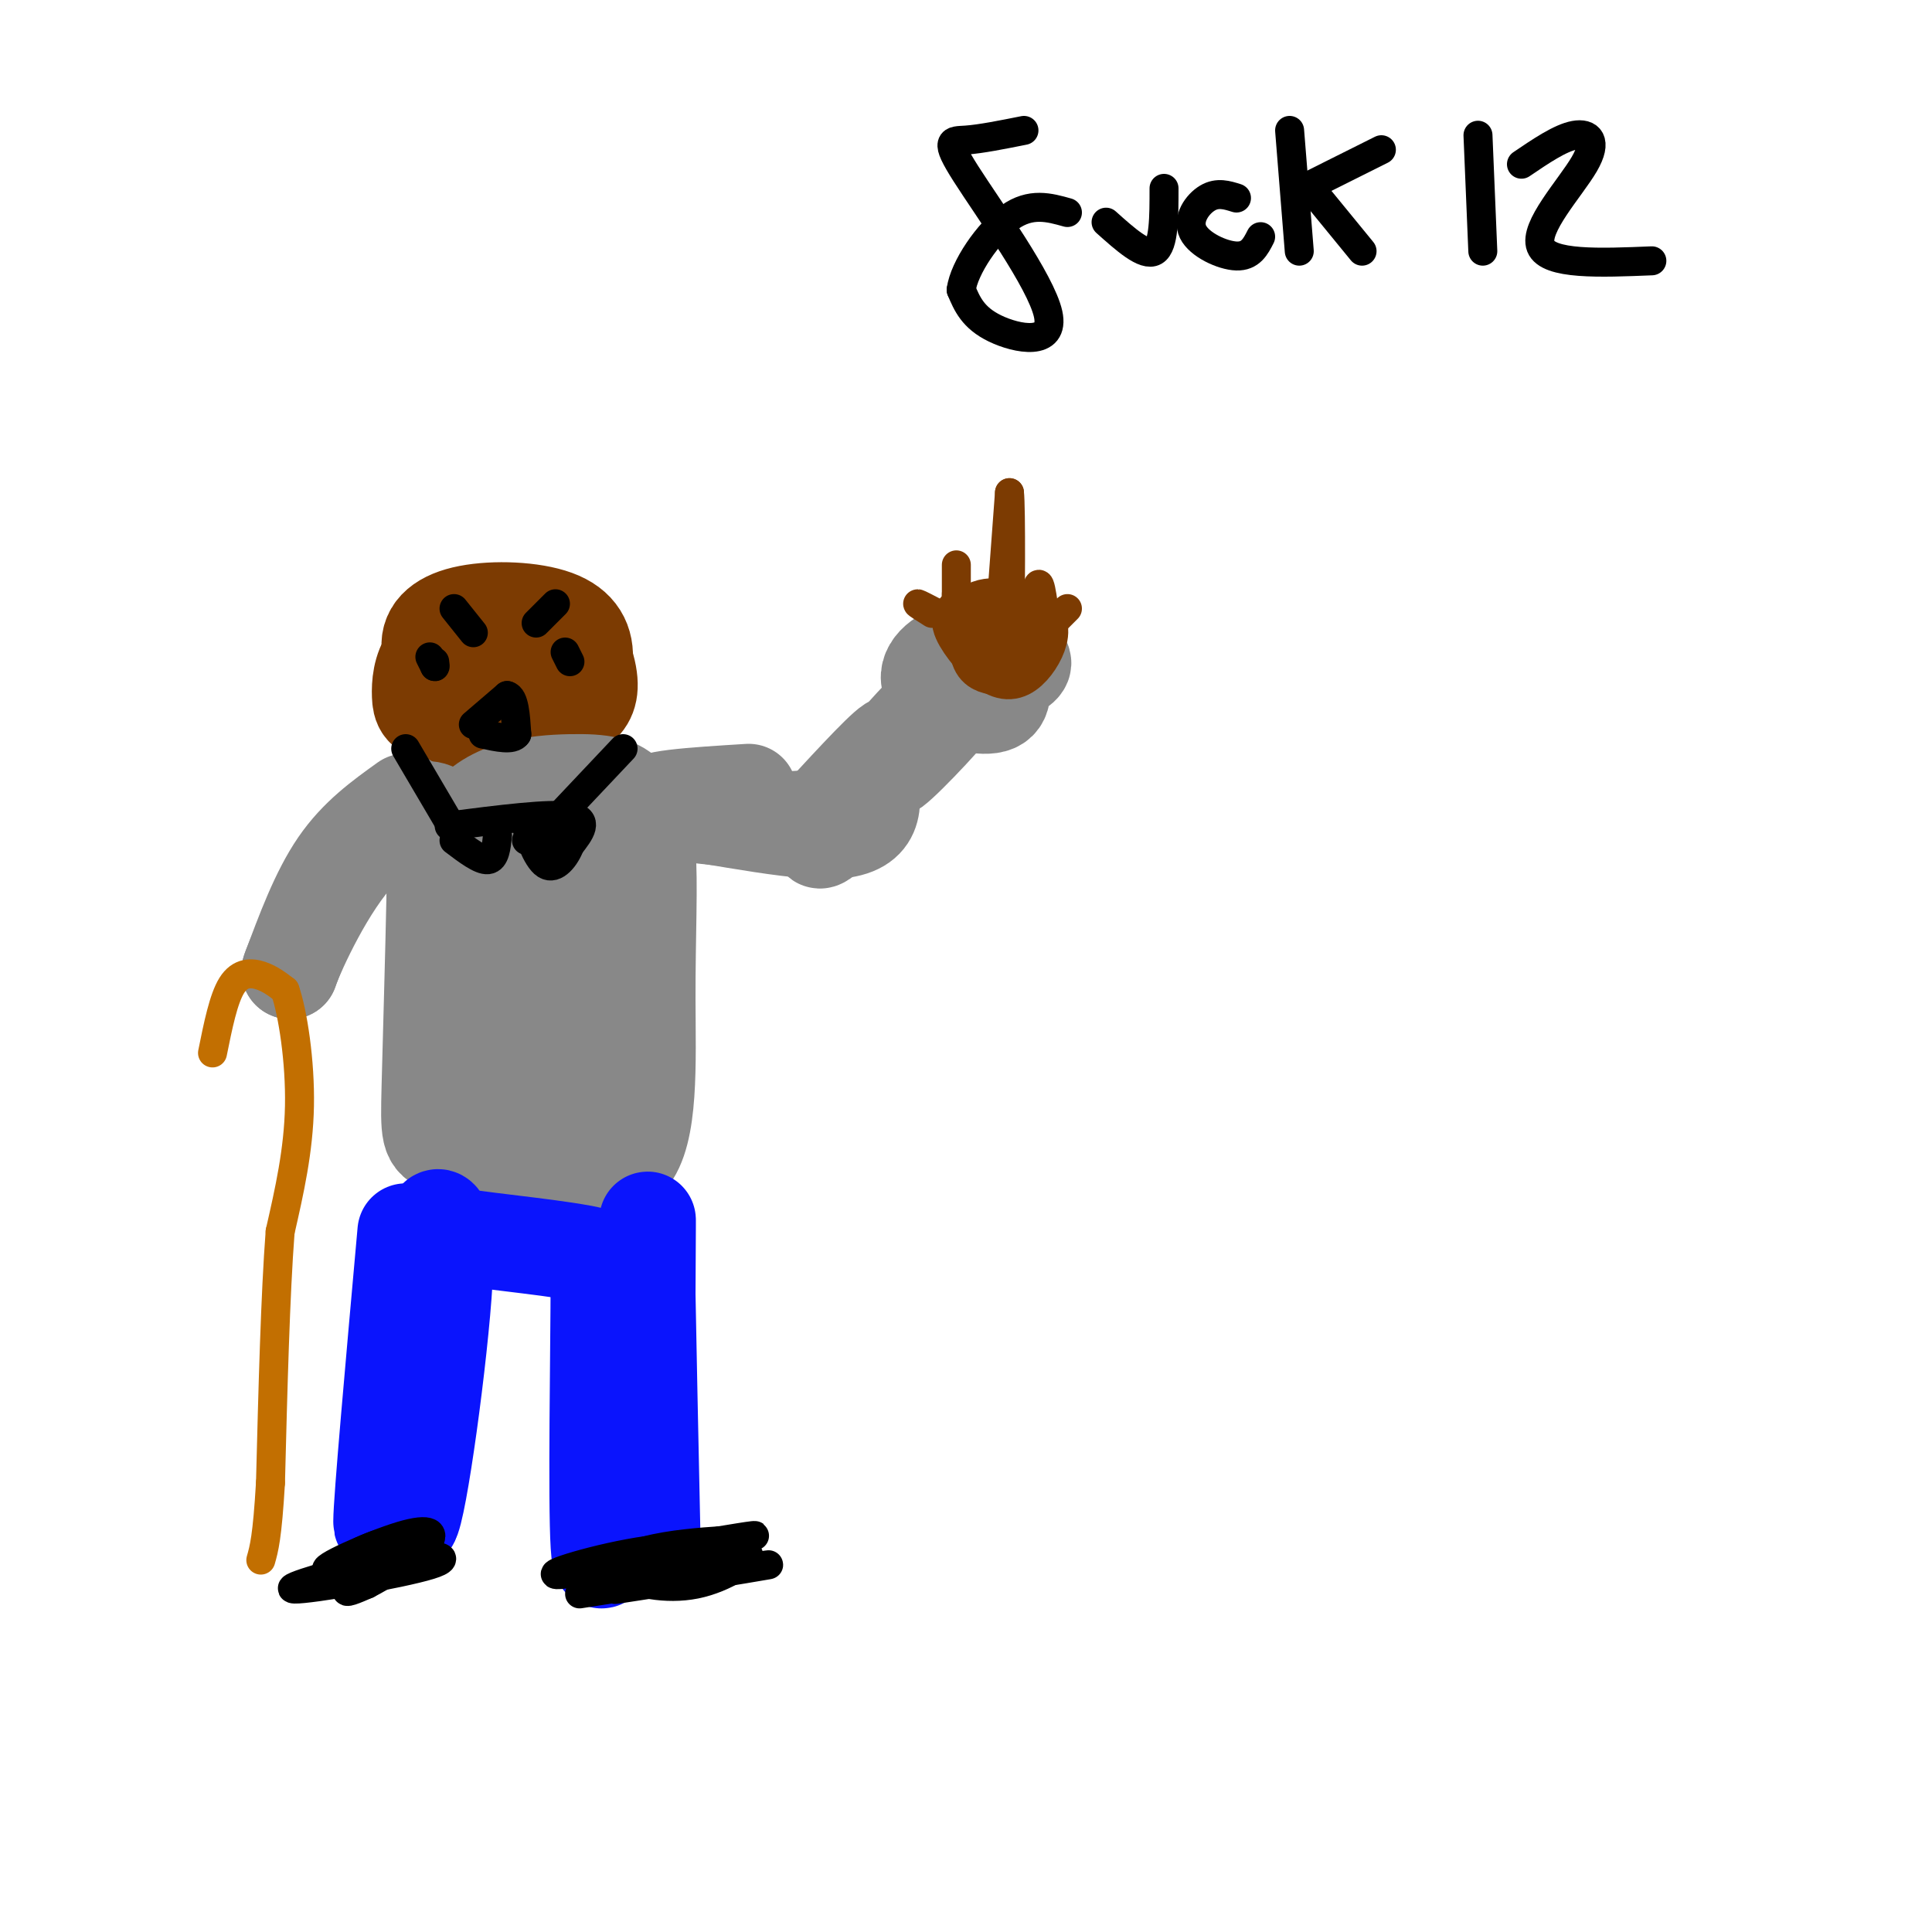 <svg viewBox='0 0 400 400' version='1.1' xmlns='http://www.w3.org/2000/svg' xmlns:xlink='http://www.w3.org/1999/xlink'><g fill='none' stroke='#7C3B02' stroke-width='20' stroke-linecap='round' stroke-linejoin='round'><path d='M106,129c-2.310,-1.075 -4.620,-2.150 -7,-1c-2.380,1.150 -4.831,4.524 -6,7c-1.169,2.476 -1.056,4.055 0,6c1.056,1.945 3.055,4.258 7,6c3.945,1.742 9.835,2.914 14,1c4.165,-1.914 6.603,-6.913 7,-11c0.397,-4.087 -1.247,-7.261 -6,-9c-4.753,-1.739 -12.614,-2.043 -18,-1c-5.386,1.043 -8.296,3.435 -8,7c0.296,3.565 3.799,8.304 8,11c4.201,2.696 9.101,3.348 14,4'/><path d='M111,149c3.748,0.355 6.117,-0.756 8,-2c1.883,-1.244 3.279,-2.621 3,-6c-0.279,-3.379 -2.232,-8.761 -6,-11c-3.768,-2.239 -9.349,-1.334 -13,0c-3.651,1.334 -5.371,3.098 -6,6c-0.629,2.902 -0.166,6.942 3,9c3.166,2.058 9.034,2.132 13,1c3.966,-1.132 6.029,-3.472 5,-7c-1.029,-3.528 -5.149,-8.245 -9,-10c-3.851,-1.755 -7.432,-0.548 -11,1c-3.568,1.548 -7.121,3.435 -9,6c-1.879,2.565 -2.083,5.806 -2,8c0.083,2.194 0.452,3.341 4,4c3.548,0.659 10.274,0.829 17,1'/><path d='M108,149c3.946,-1.829 5.312,-6.902 4,-10c-1.312,-3.098 -5.302,-4.223 -8,-5c-2.698,-0.777 -4.104,-1.207 -6,1c-1.896,2.207 -4.284,7.052 -5,10c-0.716,2.948 0.238,4.001 2,5c1.762,0.999 4.330,1.944 8,1c3.670,-0.944 8.440,-3.778 10,-7c1.560,-3.222 -0.090,-6.831 -2,-9c-1.910,-2.169 -4.081,-2.899 -7,-2c-2.919,0.899 -6.587,3.427 -8,6c-1.413,2.573 -0.573,5.193 1,7c1.573,1.807 3.878,2.802 6,2c2.122,-0.802 4.061,-3.401 6,-6'/><path d='M109,142c1.000,-1.667 0.500,-2.833 0,-4'/></g>
<g fill='none' stroke='#888888' stroke-width='20' stroke-linecap='round' stroke-linejoin='round'><path d='M84,166c-5.000,3.583 -10.000,7.167 -14,13c-4.000,5.833 -7.000,13.917 -10,22'/><path d='M60,201c0.095,-0.702 5.333,-13.458 12,-22c6.667,-8.542 14.762,-12.869 18,-11c3.238,1.869 1.619,9.935 0,18'/><path d='M90,186c-0.214,10.917 -0.750,29.208 -1,39c-0.250,9.792 -0.214,11.083 3,12c3.214,0.917 9.607,1.458 16,2'/><path d='M108,239c7.228,2.077 17.298,6.268 22,1c4.702,-5.268 4.035,-19.995 4,-33c-0.035,-13.005 0.561,-24.287 0,-31c-0.561,-6.713 -2.281,-8.856 -4,-11'/><path d='M130,165c-2.038,-2.469 -5.135,-3.142 -12,-3c-6.865,0.142 -17.500,1.100 -22,9c-4.500,7.900 -2.865,22.742 -2,31c0.865,8.258 0.962,9.931 2,10c1.038,0.069 3.019,-1.465 5,-3'/><path d='M101,209c1.239,-4.155 1.838,-13.041 4,-24c2.162,-10.959 5.889,-23.989 6,-10c0.111,13.989 -3.393,54.997 -2,57c1.393,2.003 7.684,-34.999 10,-43c2.316,-8.001 0.658,13.000 -1,34'/><path d='M118,223c1.419,-3.862 5.466,-30.516 7,-38c1.534,-7.484 0.556,4.203 0,11c-0.556,6.797 -0.690,8.702 -1,3c-0.310,-5.702 -0.794,-19.013 -1,-25c-0.206,-5.987 -0.132,-4.650 1,-3c1.132,1.650 3.324,3.614 5,3c1.676,-0.614 2.838,-3.807 4,-7'/><path d='M133,167c8.933,0.511 29.267,5.289 39,5c9.733,-0.289 8.867,-5.644 8,-11'/><path d='M180,161c6.179,-6.310 17.625,-16.583 18,-16c0.375,0.583 -10.321,12.024 -13,14c-2.679,1.976 2.661,-5.512 8,-13'/><path d='M193,146c-3.493,3.198 -16.225,17.692 -21,24c-4.775,6.308 -1.593,4.429 3,-1c4.593,-5.429 10.598,-14.408 10,-15c-0.598,-0.592 -7.799,7.204 -15,15'/><path d='M170,169c-10.733,2.022 -30.067,-0.422 -34,-2c-3.933,-1.578 7.533,-2.289 19,-3'/><path d='M205,135c-2.511,-0.329 -5.021,-0.658 -6,1c-0.979,1.658 -0.425,5.303 2,6c2.425,0.697 6.721,-1.553 9,-3c2.279,-1.447 2.542,-2.092 0,-3c-2.542,-0.908 -7.887,-2.078 -12,-1c-4.113,1.078 -6.992,4.406 -5,7c1.992,2.594 8.855,4.456 12,4c3.145,-0.456 2.573,-3.228 2,-6'/><path d='M207,140c-0.267,-1.822 -1.933,-3.378 -4,-3c-2.067,0.378 -4.533,2.689 -7,5'/><path d='M125,218c0.000,0.000 -4.000,7.000 -4,7'/><path d='M117,230c0.000,0.000 1.000,3.000 1,3'/></g>
<g fill='none' stroke='#0A14FD' stroke-width='20' stroke-linecap='round' stroke-linejoin='round'><path d='M84,255c-2.500,27.917 -5.000,55.833 -5,60c0.000,4.167 2.500,-15.417 5,-35'/><path d='M84,280c1.267,-12.867 1.933,-27.533 2,-22c0.067,5.533 -0.467,31.267 -1,57'/><path d='M85,315c1.607,-1.738 6.125,-34.583 7,-50c0.875,-15.417 -1.893,-13.405 -2,-12c-0.107,1.405 2.446,2.202 5,3'/><path d='M95,256c6.956,1.133 21.844,2.467 28,4c6.156,1.533 3.578,3.267 1,5'/><path d='M124,265c-0.022,13.800 -0.578,45.800 0,55c0.578,9.200 2.289,-4.400 4,-18'/><path d='M128,302c1.200,-12.844 2.200,-35.956 3,-35c0.800,0.956 1.400,25.978 2,51'/><path d='M133,318c0.533,-5.578 0.867,-45.022 1,-59c0.133,-13.978 0.067,-2.489 0,9'/><path d='M134,268c0.167,9.667 0.583,29.333 1,49'/></g>
<g fill='none' stroke='#C26F01' stroke-width='6' stroke-linecap='round' stroke-linejoin='round'><path d='M44,218c1.133,-5.622 2.267,-11.244 4,-14c1.733,-2.756 4.067,-2.644 6,-2c1.933,0.644 3.467,1.822 5,3'/><path d='M59,205c1.622,4.644 3.178,14.756 3,24c-0.178,9.244 -2.089,17.622 -4,26'/><path d='M58,255c-1.000,13.000 -1.500,32.500 -2,52'/><path d='M56,307c-0.667,11.333 -1.333,13.667 -2,16'/></g>
<g fill='none' stroke='#000000' stroke-width='6' stroke-linecap='round' stroke-linejoin='round'><path d='M120,330c20.533,-3.200 41.067,-6.400 39,-6c-2.067,0.400 -26.733,4.400 -31,5c-4.267,0.600 11.867,-2.200 28,-5'/><path d='M156,324c-1.988,-0.298 -20.958,1.458 -23,2c-2.042,0.542 12.845,-0.131 19,-1c6.155,-0.869 3.577,-1.935 1,-3'/><path d='M153,322c-2.474,-1.105 -9.158,-2.368 -19,-1c-9.842,1.368 -22.842,5.368 -18,5c4.842,-0.368 27.526,-5.105 36,-7c8.474,-1.895 2.737,-0.947 -3,0'/><path d='M149,319c-3.374,0.211 -10.310,0.739 -15,2c-4.690,1.261 -7.133,3.256 -5,5c2.133,1.744 8.844,3.239 15,2c6.156,-1.239 11.759,-5.211 11,-6c-0.759,-0.789 -7.879,1.606 -15,4'/><path d='M83,322c-12.557,3.445 -25.113,6.890 -22,7c3.113,0.110 21.896,-3.115 28,-5c6.104,-1.885 -0.472,-2.431 -6,-1c-5.528,1.431 -10.008,4.837 -11,6c-0.992,1.163 1.504,0.081 4,-1'/><path d='M76,328c3.286,-1.700 9.500,-5.451 12,-8c2.500,-2.549 1.284,-3.895 -5,-2c-6.284,1.895 -17.637,7.030 -15,7c2.637,-0.030 19.264,-5.224 21,-6c1.736,-0.776 -11.417,2.868 -16,5c-4.583,2.132 -0.595,2.752 3,2c3.595,-0.752 6.798,-2.876 10,-5'/><path d='M86,321c1.100,-1.478 -1.148,-2.675 -5,-2c-3.852,0.675 -9.306,3.220 -10,5c-0.694,1.780 3.373,2.794 6,2c2.627,-0.794 3.813,-3.397 5,-6'/><path d='M94,126c0.000,0.000 4.000,5.000 4,5'/><path d='M111,129c0.000,0.000 4.000,-4.000 4,-4'/><path d='M89,136c0.000,0.000 1.000,2.000 1,2'/><path d='M90,138c0.167,0.167 0.083,-0.417 0,-1'/><path d='M118,137c0.000,0.000 -1.000,-2.000 -1,-2'/><path d='M98,150c0.000,0.000 7.000,-6.000 7,-6'/><path d='M105,144c1.500,0.333 1.750,4.167 2,8'/><path d='M107,152c-0.833,1.333 -3.917,0.667 -7,0'/></g>
<g fill='none' stroke='#7C3B02' stroke-width='12' stroke-linecap='round' stroke-linejoin='round'><path d='M203,127c-2.221,0.009 -4.443,0.018 -4,2c0.443,1.982 3.549,5.937 6,8c2.451,2.063 4.247,2.234 6,1c1.753,-1.234 3.461,-3.872 4,-6c0.539,-2.128 -0.093,-3.746 -3,-5c-2.907,-1.254 -8.090,-2.145 -10,0c-1.910,2.145 -0.546,7.327 2,9c2.546,1.673 6.273,-0.164 10,-2'/><path d='M214,134c1.283,-2.315 -0.510,-7.103 -3,-8c-2.490,-0.897 -5.677,2.097 -7,4c-1.323,1.903 -0.783,2.714 1,4c1.783,1.286 4.809,3.048 6,1c1.191,-2.048 0.549,-7.905 -2,-9c-2.549,-1.095 -7.003,2.572 -7,5c0.003,2.428 4.462,3.615 7,4c2.538,0.385 3.154,-0.033 3,-1c-0.154,-0.967 -1.077,-2.484 -2,-4'/><path d='M210,130c-1.560,-0.952 -4.458,-1.333 -6,0c-1.542,1.333 -1.726,4.381 -1,6c0.726,1.619 2.363,1.810 4,2'/></g>
<g fill='none' stroke='#7C3B02' stroke-width='6' stroke-linecap='round' stroke-linejoin='round'><path d='M207,129c0.000,0.000 2.000,-27.000 2,-27'/><path d='M209,102c0.356,2.822 0.244,23.378 0,31c-0.244,7.622 -0.622,2.311 -1,-3'/><path d='M198,126c0.000,-4.250 0.000,-8.500 0,-9c0.000,-0.500 0.000,2.750 0,6'/><path d='M198,123c0.000,1.167 0.000,1.083 0,1'/><path d='M193,127c-1.583,-1.000 -3.167,-2.000 -3,-2c0.167,0.000 2.083,1.000 4,2'/><path d='M214,127c0.333,-2.833 0.667,-5.667 1,-6c0.333,-0.333 0.667,1.833 1,4'/><path d='M218,129c0.000,0.000 3.000,-3.000 3,-3'/></g>
<g fill='none' stroke='#000000' stroke-width='6' stroke-linecap='round' stroke-linejoin='round'><path d='M212,27c-4.480,0.895 -8.960,1.789 -12,2c-3.040,0.211 -4.640,-0.263 0,7c4.640,7.263 15.518,22.263 17,29c1.482,6.737 -6.434,5.211 -11,3c-4.566,-2.211 -5.783,-5.105 -7,-8'/><path d='M199,60c0.600,-4.533 5.600,-11.867 10,-15c4.400,-3.133 8.200,-2.067 12,-1'/><path d='M229,46c4.000,3.583 8.000,7.167 10,6c2.000,-1.167 2.000,-7.083 2,-13'/><path d='M256,41c-1.958,-0.619 -3.917,-1.238 -6,0c-2.083,1.238 -4.292,4.333 -3,7c1.292,2.667 6.083,4.905 9,5c2.917,0.095 3.958,-1.952 5,-4'/><path d='M267,27c0.000,0.000 2.000,25.000 2,25'/><path d='M270,39c0.000,0.000 16.000,-8.000 16,-8'/><path d='M273,41c0.000,0.000 9.000,11.000 9,11'/><path d='M306,28c0.000,0.000 1.000,24.000 1,24'/><path d='M315,34c4.018,-2.726 8.036,-5.452 11,-6c2.964,-0.548 4.875,1.083 2,6c-2.875,4.917 -10.536,13.119 -9,17c1.536,3.881 12.268,3.440 23,3'/><path d='M93,171c10.417,-1.333 20.833,-2.667 25,-2c4.167,0.667 2.083,3.333 0,6'/><path d='M118,175c-0.869,2.357 -3.042,5.250 -5,4c-1.958,-1.250 -3.702,-6.643 -4,-8c-0.298,-1.357 0.851,1.321 2,4'/><path d='M111,175c1.200,0.667 3.200,0.333 3,0c-0.200,-0.333 -2.600,-0.667 -5,-1'/><path d='M94,174c2.750,2.083 5.500,4.167 7,4c1.500,-0.167 1.750,-2.583 2,-5'/><path d='M94,172c0.000,0.000 -10.000,-17.000 -10,-17'/><path d='M112,173c0.000,0.000 17.000,-18.000 17,-18'/></g>
</svg>